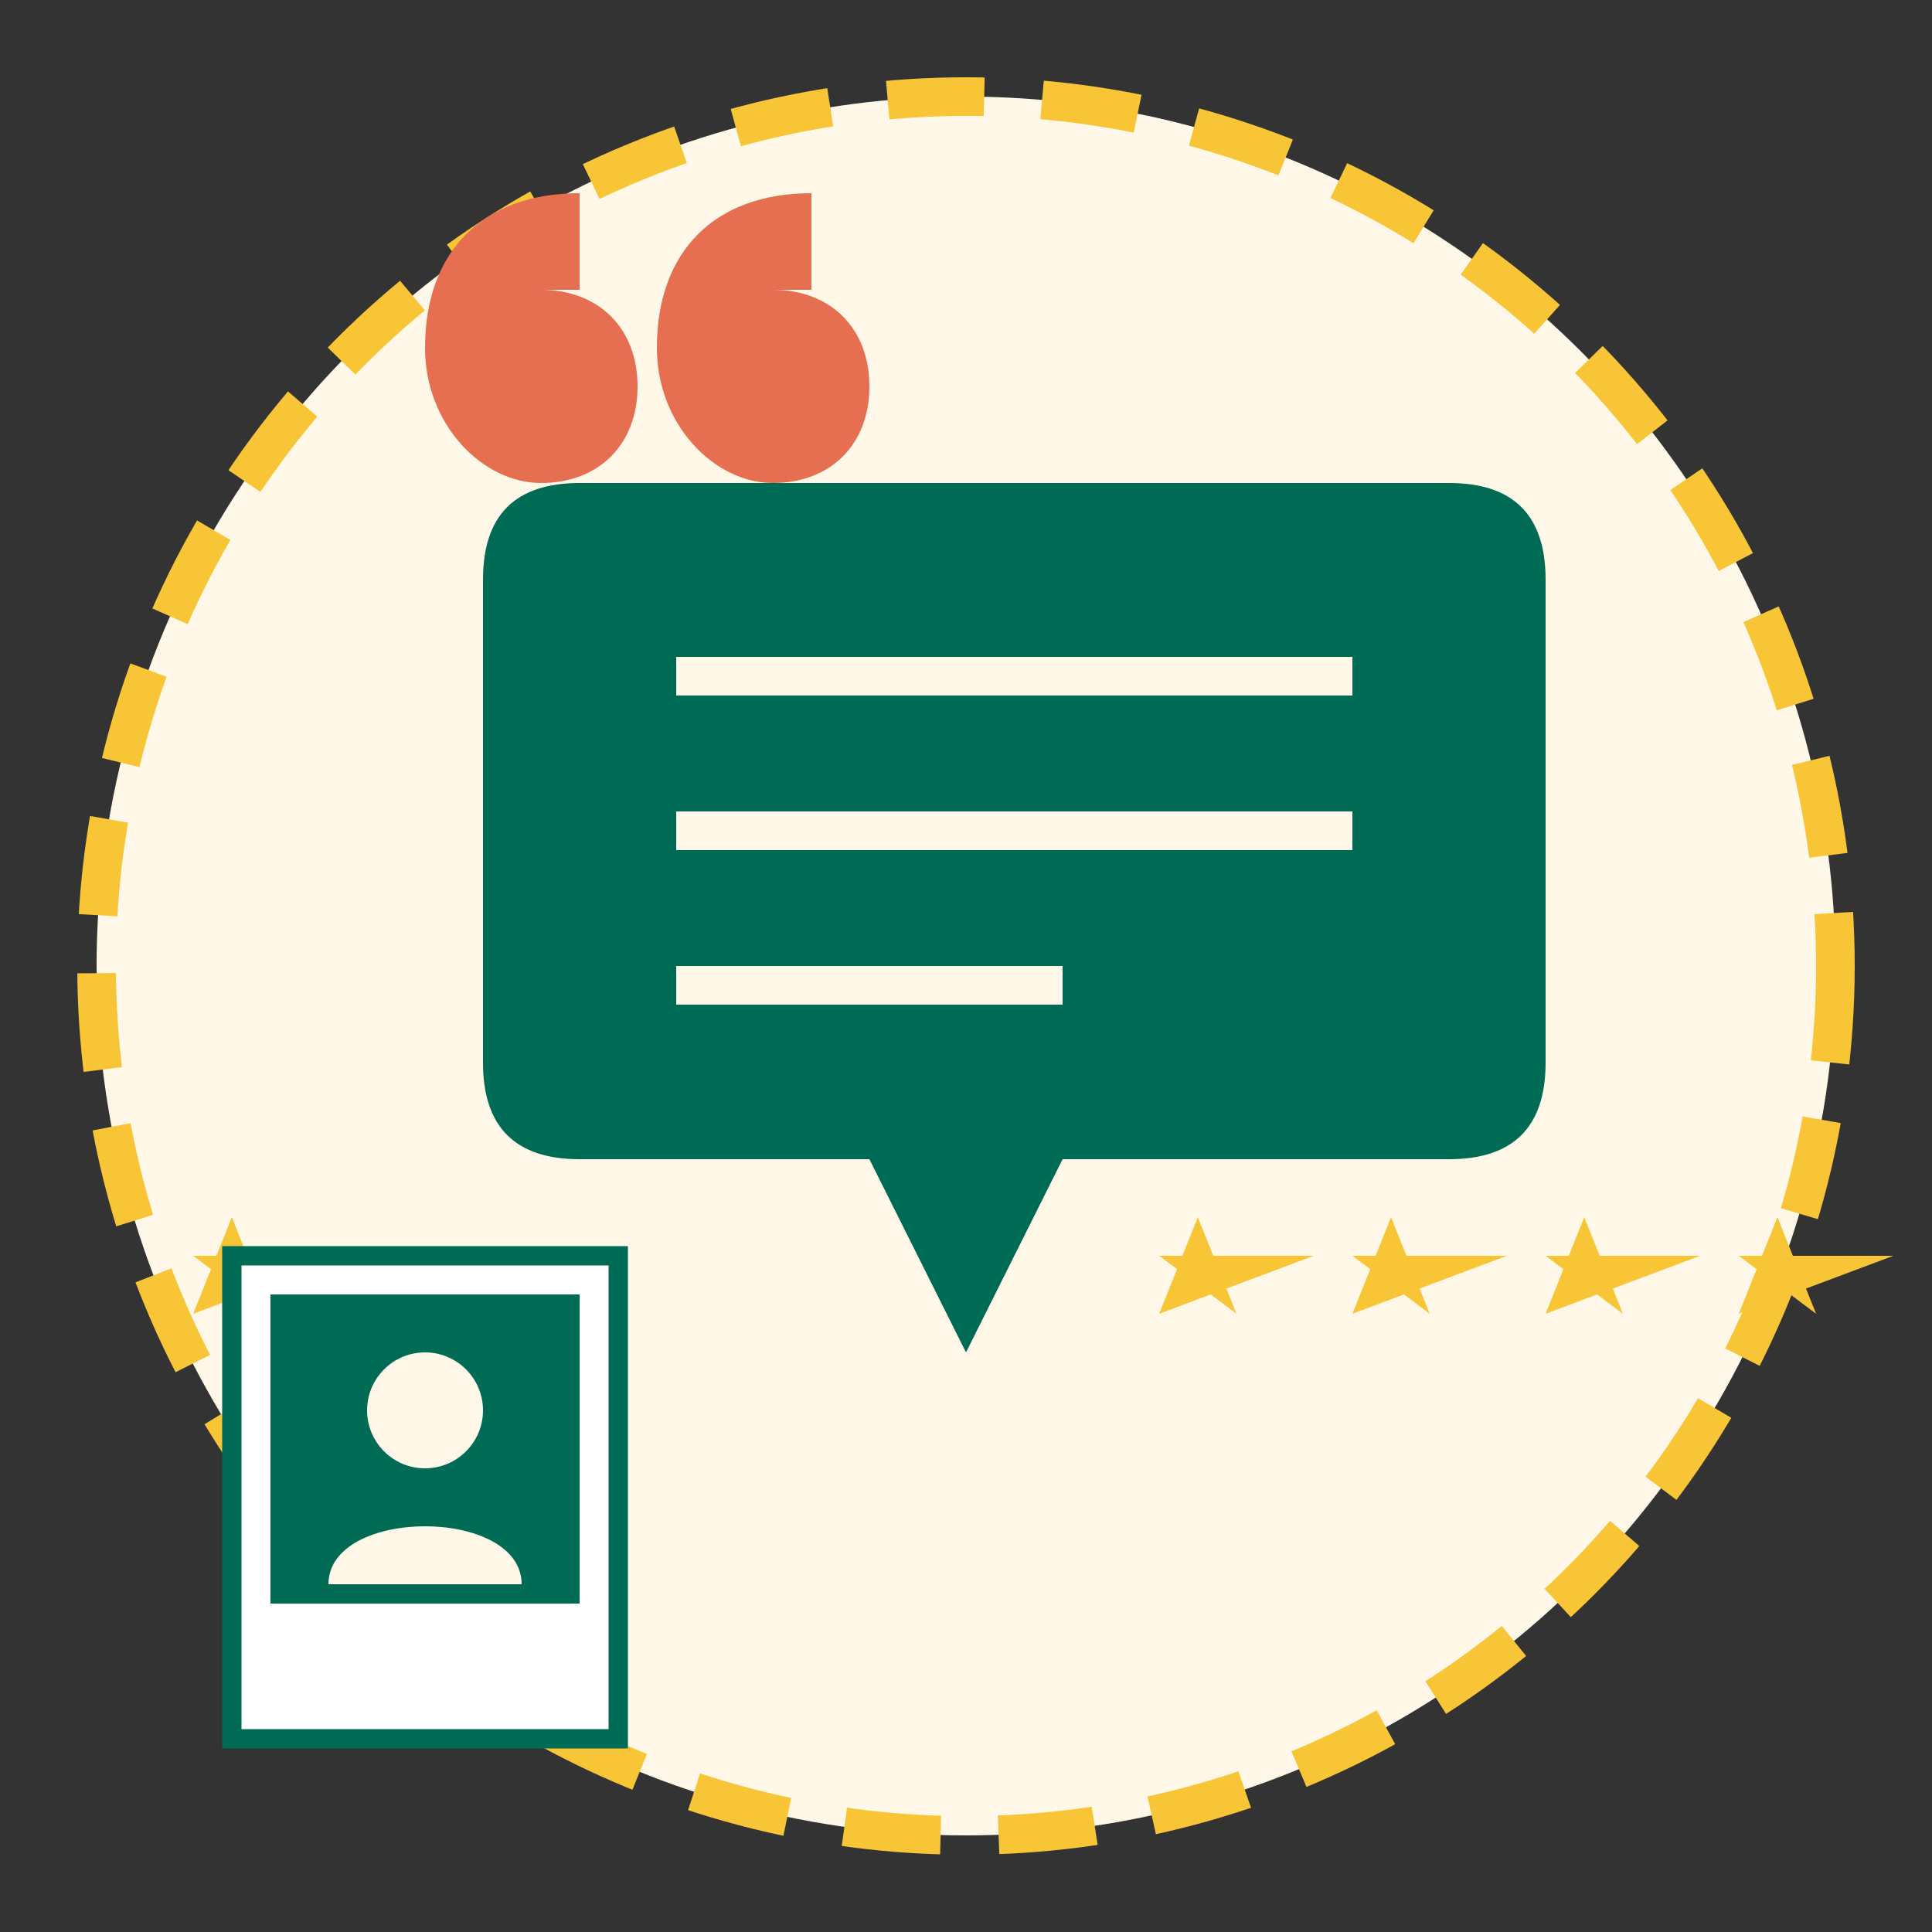 <svg xmlns="http://www.w3.org/2000/svg" viewBox="0 0 100 100" width="100" height="100">
  <rect x="0" y="0" width="100" height="100" fill="#333333" stroke="none"/>
  <!-- Background -->
  <circle cx="50" cy="50" r="45" fill="#fff8e8" />
  
  <!-- Border with Dashed Line -->
  <circle cx="50" cy="50" r="45" fill="none" stroke="#f8c537" stroke-width="2" stroke-dasharray="5,3" />
  
  <!-- Speech Bubble -->
  <g transform="translate(25, 25)">
    <path d="M 0,0 L 50,0 Q 55,0 55,5 L 55,30 Q 55,35 50,35 L 30,35 L 25,45 L 20,35 L 5,35 Q 0,35 0,30 L 0,5 Q 0,0 5,0 Z" 
          fill="#006b54" />
          
    <!-- Speech Bubble Lines -->
    <line x1="10" y1="10" x2="45" y2="10" stroke="#fff8e8" stroke-width="2" />
    <line x1="10" y1="18" x2="45" y2="18" stroke="#fff8e8" stroke-width="2" />
    <line x1="10" y1="26" x2="30" y2="26" stroke="#fff8e8" stroke-width="2" />
  </g>
  
  <!-- Quote Marks -->
  <path d="M 30,15 L 30,10 C 25,10 22,13 22,18 C 22,22 25,25 28,25 C 31,25 33,23 33,20 C 33,17 31,15 28,15 Z" 
        fill="#e76f51" />
  <path d="M 42,15 L 42,10 C 37,10 34,13 34,18 C 34,22 37,25 40,25 C 43,25 45,23 45,20 C 45,17 43,15 40,15 Z" 
        fill="#e76f51" />
  
  <!-- Stars -->
  <g transform="translate(60, 68)">
    <path d="M 0,0 L 2,-5 L 4,0 L 0,-3 L 8,-3 Z" fill="#f8c537" />
  </g>
  <g transform="translate(70, 68)">
    <path d="M 0,0 L 2,-5 L 4,0 L 0,-3 L 8,-3 Z" fill="#f8c537" />
  </g>
  <g transform="translate(80, 68)">
    <path d="M 0,0 L 2,-5 L 4,0 L 0,-3 L 8,-3 Z" fill="#f8c537" />
  </g>
  <g transform="translate(90, 68)">
    <path d="M 0,0 L 2,-5 L 4,0 L 0,-3 L 8,-3 Z" fill="#f8c537" />
  </g>
  <g transform="translate(10, 68)">
    <path d="M 0,0 L 2,-5 L 4,0 L 0,-3 L 8,-3 Z" fill="#f8c537" />
  </g>
  
  <!-- Polaroid Frame with User Silhouette -->
  <g transform="translate(12, 65)">
    <rect x="0" y="0" width="20" height="25" fill="#fff" stroke="#006b54" stroke-width="1" />
    <rect x="2" y="2" width="16" height="16" fill="#006b54" />
    <circle cx="10" cy="8" r="3" fill="#fff8e8" />
    <path d="M 5,17 C 5,13 15,13 15,17" fill="#fff8e8" />
  </g>
</svg>
